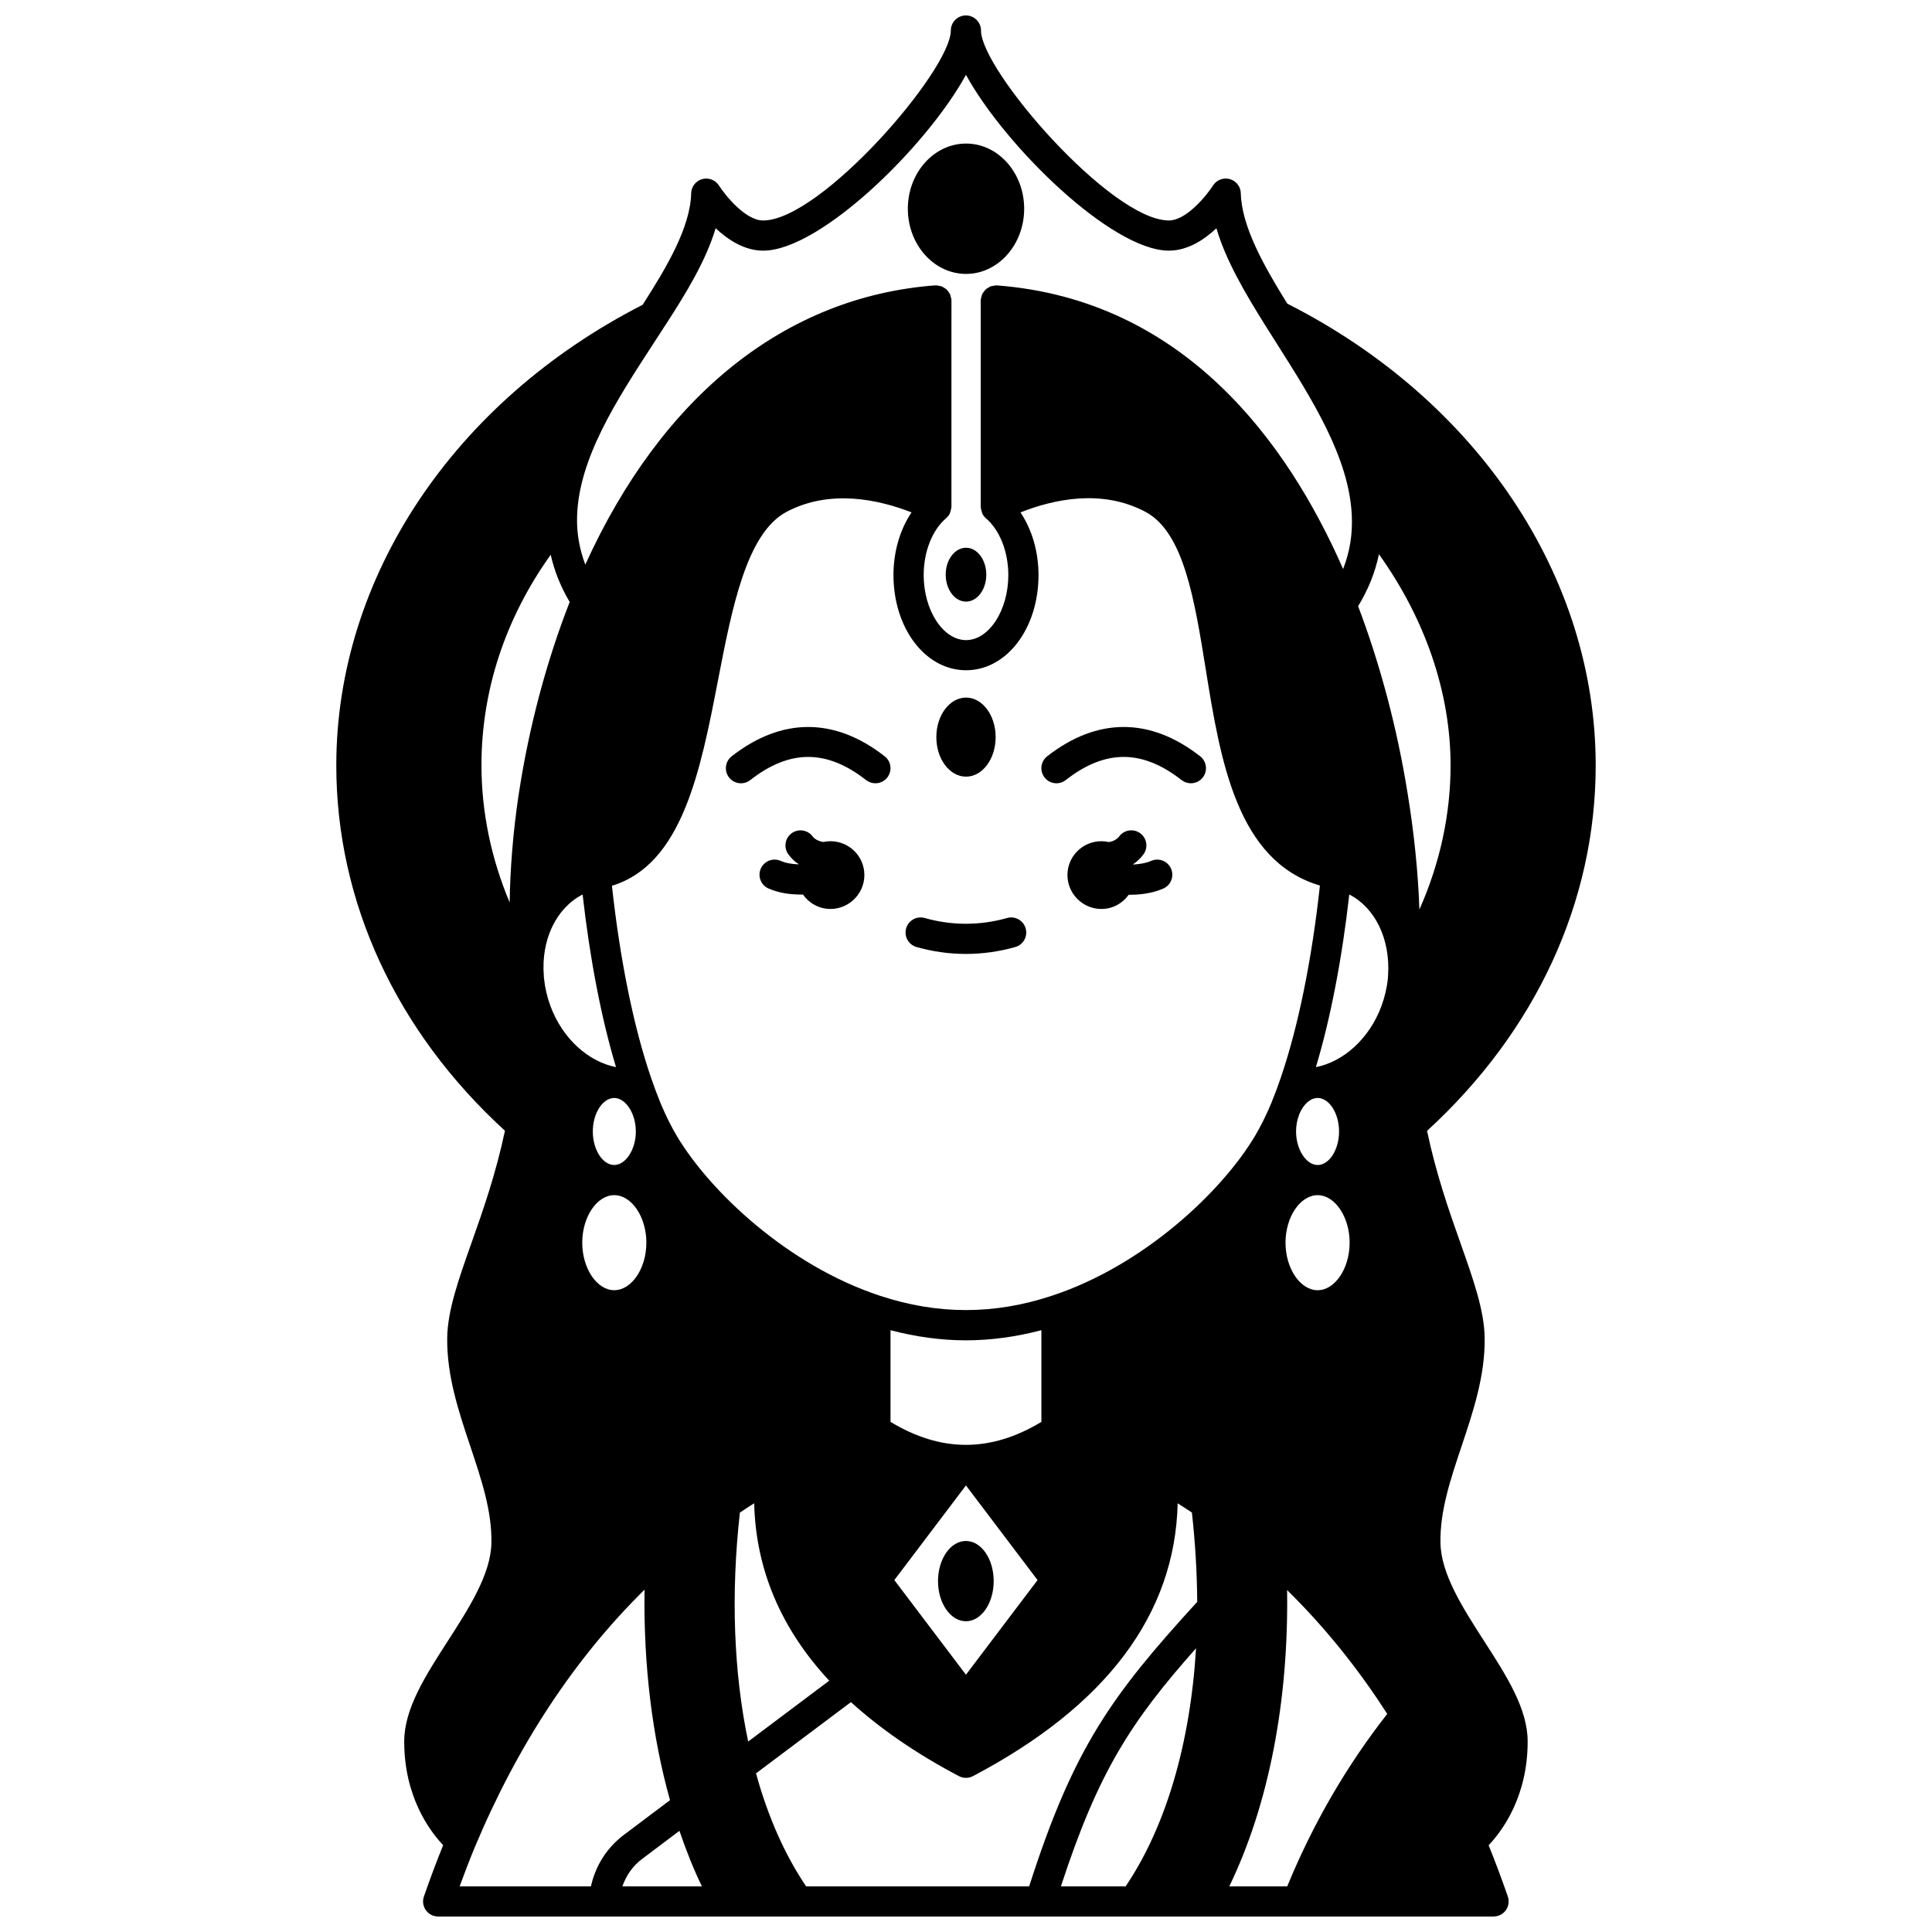 <?xml version="1.0" encoding="UTF-8"?>
<!-- Uploaded to: ICON Repo, www.svgrepo.com, Generator: ICON Repo Mixer Tools -->
<svg width="800px" height="800px" version="1.1" viewBox="144 144 512 512" xmlns="http://www.w3.org/2000/svg">
 <defs>
  <clipPath id="a">
   <path d="m233 148.09h334v503.81h-334z"/>
  </clipPath>
 </defs>
 <path d="m399.98 573.65c4.078 0 7.356-4.797 7.356-10.637 0-5.879-3.277-10.637-7.356-10.637s-7.398 4.758-7.398 10.637c0 5.84 3.316 10.637 7.398 10.637z"/>
 <path d="m400.02 349.82c4.32 0 7.836-4.68 7.836-10.477s-3.519-10.477-7.836-10.477c-4.359 0-7.879 4.68-7.879 10.477 0 5.801 3.519 10.477 7.879 10.477z"/>
 <path d="m400.02 289.16c-3 0-5.398 3.199-5.398 7.117 0 3.957 2.398 7.156 5.398 7.156 2.957 0 5.359-3.199 5.359-7.156-0.004-3.918-2.402-7.117-5.359-7.117z"/>
 <path d="m364.07 366.93c-0.652 0-1.285 0.074-1.898 0.207-0.73-0.117-1.535-0.367-2.293-0.926-0.035-0.023-0.223-0.156-0.527-0.559-1.324-1.758-3.824-2.125-5.598-0.801-1.766 1.324-2.125 3.832-0.801 5.598 0.781 1.043 1.656 1.879 2.359 2.32 0.109 0.078 0.219 0.121 0.328 0.195-0.008 0.027-0.016 0.055-0.027 0.082-0.098-0.004-0.176 0.008-0.273 0-1.703-0.062-3.281-0.383-4.453-0.898-2.016-0.895-4.379 0.02-5.269 2.043-0.891 2.019 0.02 4.383 2.043 5.269 2.656 1.172 5.481 1.504 7.328 1.574 0.504 0.027 1.012 0.039 1.516 0.039 0.098 0 0.188-0.012 0.285-0.012 1.621 2.297 4.266 3.82 7.281 3.82 4.957 0 8.996-4.039 8.996-8.996 0.004-4.957-4.035-8.957-8.996-8.957z"/>
 <path d="m386.89 394.97c4.281 1.215 8.684 1.832 13.086 1.832 4.402 0 8.809-0.617 13.086-1.832 2.125-0.605 3.356-2.816 2.75-4.938-0.605-2.125-2.82-3.356-4.938-2.75-7.137 2.031-14.668 2.031-21.805 0-2.129-0.602-4.336 0.629-4.938 2.75-0.602 2.121 0.633 4.332 2.758 4.938z"/>
 <path d="m449.09 372.14c-1.215 0.527-2.75 0.848-4.566 0.957-0.059 0.004-0.109-0.004-0.168 0-0.012-0.035-0.02-0.074-0.035-0.113 0.027-0.02 0.059-0.031 0.094-0.055 0.938-0.605 1.812-1.441 2.59-2.484 1.328-1.766 0.969-4.273-0.801-5.598-1.77-1.328-4.273-0.965-5.598 0.801-0.305 0.402-0.496 0.535-0.785 0.738-0.609 0.465-1.312 0.672-1.984 0.77-0.633-0.141-1.285-0.223-1.957-0.223-4.957 0-8.996 4-8.996 8.957s4.039 8.996 8.996 8.996c3.008 0 5.625-1.496 7.25-3.766 0.066 0 0.133 0.012 0.199 0.012 0.555 0 1.113-0.016 1.664-0.047 2.785-0.164 5.172-0.688 7.277-1.602 2.023-0.879 2.953-3.234 2.074-5.262-0.879-2.035-3.231-2.961-5.254-2.082z"/>
 <path d="m337.9 344.43c-1.738 1.359-2.047 3.871-0.688 5.613 1.359 1.742 3.875 2.047 5.613 0.688 10.473-8.18 20.23-8.18 30.703 0 0.73 0.57 1.598 0.848 2.461 0.848 1.188 0 2.363-0.527 3.156-1.535 1.359-1.742 1.051-4.254-0.688-5.613-13.273-10.363-27.297-10.363-40.559 0z"/>
 <path d="m426.43 350.73c10.473-8.18 20.23-8.18 30.703 0 0.73 0.57 1.598 0.848 2.461 0.848 1.188 0 2.363-0.527 3.156-1.535 1.359-1.742 1.051-4.254-0.688-5.613-13.262-10.363-27.285-10.363-40.551 0-1.738 1.359-2.047 3.871-0.688 5.613 1.352 1.742 3.859 2.047 5.606 0.688z"/>
 <path d="m400.02 216.59c8.488 0 15.395-7.75 15.395-17.273s-6.906-17.273-15.395-17.273c-8.508 0-15.434 7.75-15.434 17.273 0 9.527 6.918 17.273 15.434 17.273z"/>
 <g clip-path="url(#a)">
  <path d="m537.33 578.93c-5.629-8.742-11.449-17.773-11.59-26.039-0.168-8.422 2.633-16.773 5.59-25.617 3.062-9.148 6.234-18.613 6.125-28.637-0.066-7.281-3.031-15.641-6.461-25.32-3.047-8.594-6.434-18.328-8.809-29.629 28.816-26.391 44.691-60.695 44.691-96.871 0-49.98-31.309-96.809-81.734-122.35-6.231-10.047-12.102-20.477-12.316-29.254-0.039-1.758-1.23-3.281-2.926-3.754-1.703-0.469-3.504 0.223-4.445 1.711-1.527 2.406-6.953 9.258-11.695 9.258h-0.023c-15.367-0.07-49.758-39.816-49.758-50.336 0-2.207-1.793-4-4-4-2.207 0-4 1.793-4 4 0 10.52-34.367 50.27-49.723 50.34h-0.023c-4.738 0-10.164-6.848-11.691-9.258-0.945-1.488-2.754-2.176-4.445-1.711-1.695 0.473-2.887 1.996-2.926 3.754-0.215 8.973-6.398 19.484-12.867 29.562-50.09 25.602-81.18 72.262-81.18 122.04 0 36.191 15.875 70.48 44.695 96.844-2.379 11.266-5.769 20.992-8.816 29.582-3.445 9.715-6.422 18.105-6.488 25.398-0.109 10.027 3.062 19.492 6.125 28.641 2.957 8.844 5.758 17.199 5.59 25.629-0.145 8.254-5.965 17.289-11.59 26.027-5.922 9.195-11.516 17.883-11.516 26.582 0 14.602 6.691 23.641 10.32 27.465-1.723 4.269-3.41 8.711-5.102 13.613-0.719 2.086 0.387 4.363 2.477 5.082 0.422 0.148 0.863 0.219 1.297 0.219h0.012 159.52 0.012 0.012 120.13 0.012 0.012 0.066v-0.012c0.406-0.008 0.824-0.066 1.234-0.211 2.082-0.723 3.188-3.004 2.465-5.09-1.711-4.918-3.383-9.375-5.082-13.578 3.625-3.82 10.34-12.859 10.34-27.488 0.004-8.703-5.59-17.391-11.512-26.59zm-179.7 64.973c-5.641-8.348-10.098-18.398-13.281-29.941l25.156-18.883c7.793 7.07 17.336 13.676 28.617 19.613 0.582 0.309 1.223 0.461 1.863 0.461s1.281-0.156 1.863-0.461c35.363-18.613 53.547-42.91 54.25-72.293 1.281 0.793 2.523 1.617 3.769 2.438 0.875 7.856 1.352 15.797 1.406 23.672-22.547 24.684-32.727 38.496-44.531 75.391zm42.395-322.28c10.766 0 19.191-11.078 19.191-25.23 0-6.223-1.742-12.066-4.781-16.598 8.703-3.453 21.547-6.312 33.129-0.145 10.129 5.398 12.977 23.098 15.992 41.844 3.84 23.855 8.199 50.691 30.234 57.184-2.109 19.465-5.738 37.391-10.332 50.805-0.012 0.031-0.02 0.062-0.031 0.098-0.02 0.059-0.039 0.125-0.059 0.184-0.773 2.242-1.543 4.332-2.356 6.297-0.008 0.016-0.004 0.031-0.008 0.047l-0.105 0.25c-1.387 3.297-2.863 6.262-4.379 8.801-8.84 14.738-29.449 34.238-53.805 42.242-15.281 5.043-30.191 5.043-45.484 0-24.352-8-44.961-27.504-53.793-42.234-1.516-2.539-2.988-5.488-4.367-8.777l-0.125-0.32c0-0.004 0-0.008-0.004-0.012-0.812-1.969-1.582-4.055-2.356-6.297-4.633-13.426-8.289-31.449-10.418-51.02 18.652-5.668 23.469-30.477 28.121-54.516 3.707-19.137 7.539-38.922 18.133-44.566 11.516-6.109 24.391-3.289 33.141 0.125-3.039 4.531-4.785 10.379-4.785 16.617 0.012 14.137 8.461 25.223 19.246 25.223zm93.164 139.11c4.594 0 8.477 5.766 8.477 12.594s-3.883 12.594-8.477 12.594c-4.613 0-8.516-5.769-8.516-12.594s3.902-12.594 8.516-12.594zm0-7.996c-3.047 0-5.719-4.144-5.719-8.875 0-1.59 0.285-3.129 0.824-4.441l-0.008-0.004c0.02-0.051 0.012-0.105 0.031-0.16 0.02-0.039 0.051-0.07 0.066-0.117h0.004c1.086-2.566 2.926-4.164 4.797-4.164 3.078 0 5.68 4.066 5.68 8.875 0 4.82-2.598 8.887-5.676 8.887zm-74.227 110-18.977 25.078-18.977-25.078 18.977-25.082zm-117.86-118.88c0-4.812 2.598-8.875 5.68-8.875 1.863 0 3.695 1.586 4.766 4.086 0.004 0.012 0.008 0.023 0.016 0.035 0.008 0.016 0.02 0.023 0.023 0.039l-0.008 0.004 0.102 0.27c0.535 1.316 0.824 2.852 0.824 4.441 0 4.731-2.672 8.875-5.719 8.875-3.086 0-5.684-4.066-5.684-8.875zm5.676 16.871c4.613 0 8.516 5.766 8.516 12.594s-3.902 12.594-8.516 12.594c-4.594 0-8.477-5.769-8.477-12.594s3.883-12.594 8.477-12.594zm221.64-113.91c0 13.086-2.856 26.055-8.262 38.219-0.328-9.656-1.391-20.215-3.148-30.934-0.008-0.059-0.023-0.117-0.031-0.176v-0.004-0.008c-2.754-17.09-7.277-34.043-13.059-49.266 2.699-4.445 4.539-9.012 5.512-13.777 12.285 17.172 18.988 36.711 18.988 55.945zm-26.844 34.234c6.773 3.461 10.887 11.699 10.289 21.344 0 0.16-0.027 0.332-0.047 0.492-0.012 0.098 0.023 0.18 0.02 0.277-0.004 0.039-0.027 0.066-0.031 0.109-0.246 2.469-0.82 4.922-1.691 7.301-3.188 8.656-10.047 14.789-17.391 16.23 3.867-12.824 6.93-28.715 8.852-45.754zm-81.594 139.76c-13.43 8.121-26.555 8.121-39.984 0v-24.293c6.707 1.758 13.41 2.684 19.992 2.684s13.285-0.926 19.992-2.684zm-130.12-110.24c-0.875-2.379-1.445-4.836-1.691-7.301 0-0.02-0.012-0.031-0.016-0.051 0-0.031-0.016-0.059-0.02-0.09-0.008-0.152 0.02-0.301-0.008-0.453-0.793-9.633 3.289-18.047 10.273-21.625 1.922 17.043 4.988 32.93 8.852 45.746-7.336-1.434-14.203-7.57-17.391-16.227zm-8.344-56.383c0 0.008-0.004 0.016-0.004 0.023-0.012 0.066-0.023 0.133-0.035 0.195s-0.008 0.125-0.02 0.191c-0.004 0.023-0.02 0.039-0.023 0.062-1.465 9.859-2.242 19.535-2.367 28.508-4.879-11.609-7.473-23.926-7.473-36.352 0-19.871 6.328-38.98 18.348-55.801 0.969 4.328 2.656 8.508 5.031 12.52-6.125 15.66-10.785 33.094-13.457 50.652zm60.758 251.34c-3.856-18.32-4.613-39.113-2.195-60.68 1.234-0.824 2.461-1.645 3.789-2.469 0.41 17.543 7.125 33.297 19.887 47.02zm-72.43 27.965c11.367-27.137 26.484-50.02 44.965-68.211-0.293 19.93 2.027 38.977 6.754 55.781l-12.18 9.16c-4.539 3.394-7.598 8.258-8.777 13.68h-34.793c1.328-3.629 2.664-7.129 4.031-10.41zm44.34 3.129 9.875-7.43c1.762 5.191 3.734 10.129 5.953 14.711h-21.07c0.984-2.856 2.746-5.414 5.242-7.281zm146.78-55.816c-1.531 25.371-8.039 47.383-18.66 63.098h-17.152c9.895-30.285 18.484-43.559 35.812-63.098zm24.133-15.422c9.84 9.672 18.734 20.656 26.531 32.828-10.809 13.793-19.703 29.141-26.496 45.691h-15.355c10.41-21.527 15.746-48.879 15.32-78.52zm-151.45-360.9c3.254 3.062 7.637 5.941 12.598 5.941h0.062c15.113-0.07 43.281-27.621 53.684-46.586 10.41 18.965 38.594 46.516 53.719 46.586h0.062c4.953 0 9.332-2.875 12.586-5.93 2.477 8.473 7.621 17.203 12.848 25.57l3.125 4.945c9.438 14.883 19.191 30.27 19.902 45.512 0.25 5.016-0.516 9.73-2.297 14.27-14.844-33.848-42.316-71.352-91.727-75.156-0.055-0.004-0.105 0.02-0.156 0.02-0.051 0-0.098-0.031-0.148-0.031-0.203 0-0.375 0.09-0.57 0.117-0.293 0.043-0.582 0.066-0.855 0.172-0.215 0.082-0.391 0.215-0.586 0.332-0.242 0.145-0.484 0.273-0.691 0.469-0.184 0.168-0.309 0.375-0.457 0.574-0.156 0.211-0.32 0.402-0.438 0.645-0.113 0.238-0.152 0.504-0.219 0.77-0.051 0.207-0.156 0.391-0.176 0.617-0.004 0.051 0.02 0.102 0.02 0.156-0.004 0.051-0.031 0.102-0.031 0.152v54.699c0 0.035 0.023 0.07 0.023 0.109 0.008 0.375 0.125 0.738 0.242 1.109 0.051 0.168 0.059 0.344 0.133 0.5 0.008 0.016 0.004 0.035 0.012 0.051 0.242 0.5 0.582 0.918 0.98 1.262 0.004 0.004 0.004 0.008 0.008 0.012 3.652 3.113 5.914 8.871 5.914 15.031 0 9.34-5.125 17.234-11.195 17.234-6.09 0-11.234-7.894-11.234-17.234 0-6.191 2.273-11.961 5.938-15.059 0.008-0.008 0.012-0.02 0.02-0.027 0.402-0.344 0.746-0.773 0.996-1.281 0.004-0.012 0.004-0.02 0.008-0.031 0.062-0.133 0.059-0.285 0.109-0.426 0.137-0.395 0.258-0.793 0.266-1.195 0-0.031 0.02-0.062 0.02-0.098l0.004-54.664c0-0.051-0.027-0.098-0.031-0.152 0-0.051 0.023-0.098 0.02-0.152-0.016-0.23-0.125-0.426-0.18-0.645-0.062-0.25-0.098-0.504-0.203-0.73-0.121-0.262-0.301-0.473-0.469-0.695-0.137-0.18-0.246-0.375-0.414-0.527-0.199-0.188-0.441-0.312-0.676-0.457-0.207-0.129-0.395-0.273-0.629-0.359-0.234-0.09-0.496-0.109-0.75-0.152-0.223-0.039-0.434-0.137-0.668-0.137-0.051 0-0.102 0.027-0.152 0.031-0.051 0-0.098-0.023-0.148-0.02-39.699 2.992-72.367 29.184-92.734 74.004-1.535-4.094-2.32-8.316-2.176-12.809 0.438-15.34 10.492-30.805 20.215-45.754l3.297-5.09c0.012-0.016 0.027-0.023 0.039-0.039 5.371-8.293 10.645-16.957 13.164-25.453z"/>
 </g>
</svg>